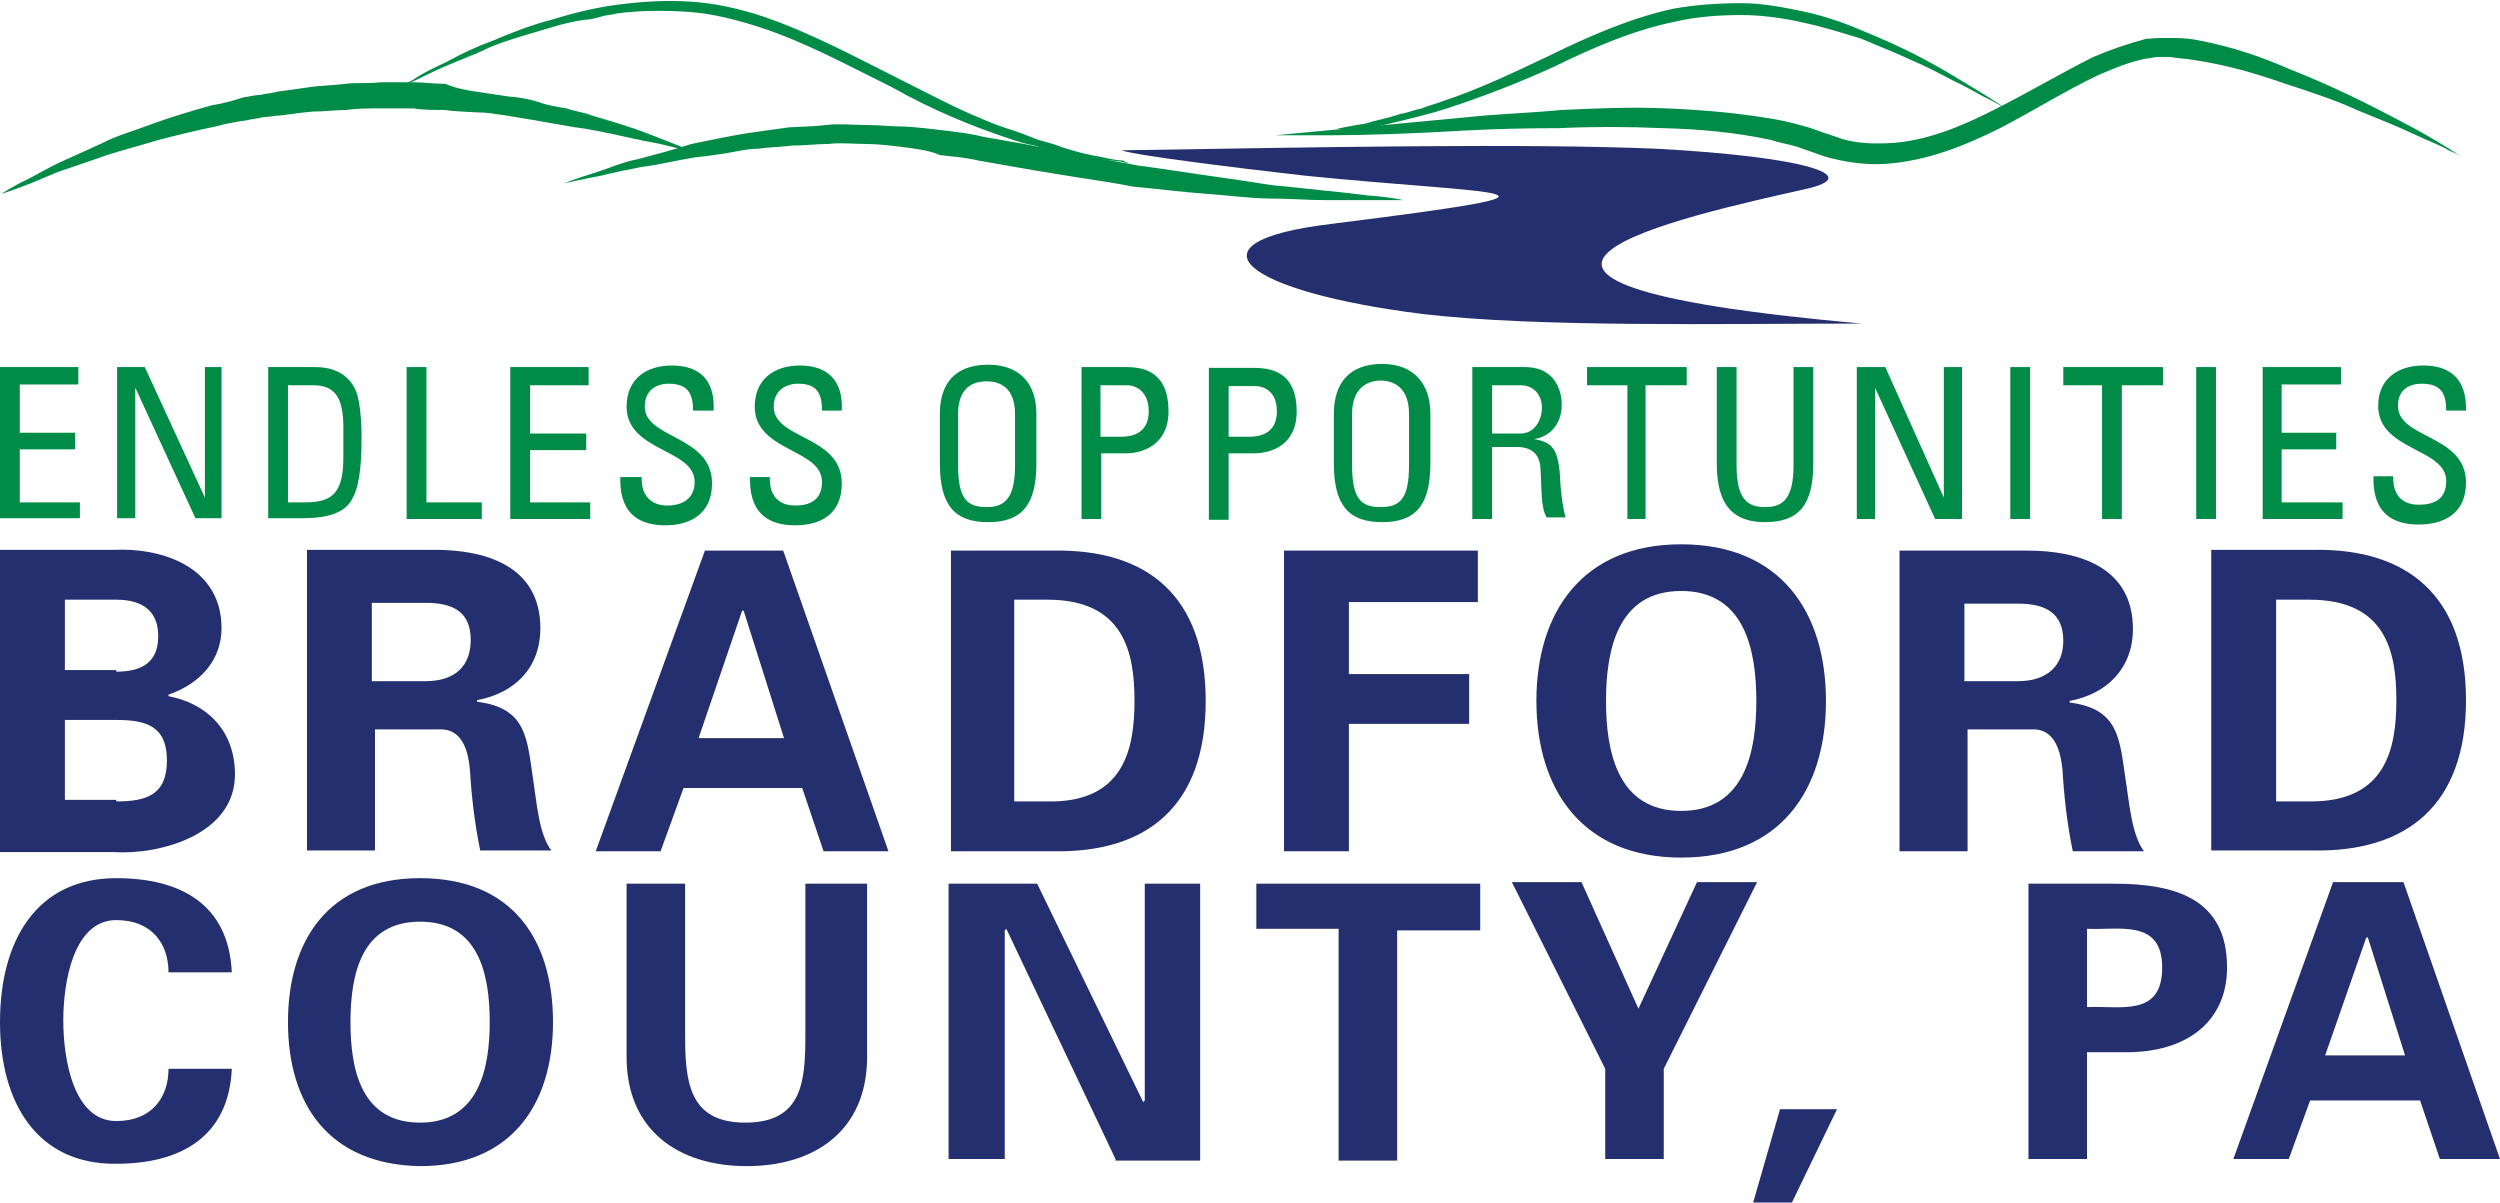 <svg version="1.2" xmlns="http://www.w3.org/2000/svg" viewBox="0 0 316 152" width="316" height="152">
	<title>svgexport-1-svg</title>
	<style>
		.s0 { fill: #232f6f } 
		.s1 { fill: #008c46 } 
	</style>
	<g id="Layer">
		<path id="Layer" fill-rule="evenodd" class="s0" d="m0 69.5h14.3c6.8-0.3 13.7 2.5 13.7 9.9 0 4.2-2.9 7.1-6.7 8.4v0.2c4.8 0.9 8.4 4.3 8.4 9.9 0 7.6-9.5 10.2-15.4 9.8h-14.3zm14.7 15.4c3.4 0 5.3-1.3 5.3-4.5 0-3.1-1.9-4.6-5.3-4.6h-6.5v8.9h6.5zm0 16.4c3.8 0 6.4-0.8 6.4-5.2 0-4.3-2.6-5.1-6.4-5.1h-6.5v10.1h6.5zm24.1 6.2v-38h16.2c6.5 0 13.3 2.1 13.3 9.9 0 5-3.2 8.2-8 9.1v0.2c6.3 0.8 6.3 4.6 7.1 9.9 0.4 2.5 0.7 6.9 2.3 8.9h-9c-0.7-3.4-1.1-6.8-1.3-10.2-0.2-2.1-0.8-4.9-3.4-5.1h-8.6v15.3zm8.2-21.4h6.8c3.7 0 5.7-1.9 5.7-5.2 0-3.4-2-4.7-5.7-4.7h-6.8zm28.3 21.5l13.8-38h9.9l13.3 38h-8.2l-2.7-8h-15l-2.9 8zm23.8-14.3l-5.1-16.1h-0.2l-5.5 16.1zm21.1-23.7h13c11.8-0.2 19.2 5.7 19.2 19 0 13.3-7.4 19.2-19.2 19h-13zm8 31.7h4.2c9.7 0.2 11-6.7 11-12.7 0-6.1-1.3-12.8-11-12.8h-4.2zm34.1 6.3v-38h24.5v6.5h-16.3v9.1h15.2v6.3h-15.2v16.1zm31.9-19c0-11.2 5.8-19.8 18.3-19.8 12.6 0 18.3 8.6 18.3 19.8 0 11.2-5.7 19.8-18.3 19.8-12.5 0-18.3-8.6-18.3-19.8zm8.8 0c0 6.5 1.5 13.9 9.5 13.9 8 0 9.5-7.4 9.5-13.9 0-6.5-1.5-13.9-9.5-13.9-8 0-9.5 7.4-9.5 13.9zm37.1 19v-38h16.2c6.5 0 13.3 2.1 13.3 9.9 0 4.9-3.2 8.2-8 9.1v0.2c6.3 0.8 6.3 4.6 7.1 9.9 0.4 2.4 0.7 6.8 2.3 8.9h-9c-0.7-3.4-1.1-6.8-1.3-10.3-0.2-2-0.8-4.9-3.4-5.1h-8.6v15.4zm8.2-21.5h6.8c3.6 0 5.7-1.9 5.7-5.1 0-3.4-2.1-4.7-5.7-4.7h-6.8zm31.2-16.6h12.9c11.8-0.2 19.3 5.7 19.3 19 0 13.3-7.5 19.2-19.3 19h-12.9zm8.2 31.8h4.2c9.7 0.1 11-6.7 11-12.8 0-6.1-1.3-12.7-11-12.7h-4.2z"/>
	</g>
	<g id="Layer">
		<path id="Layer" fill-rule="evenodd" class="s0" d="m21.3 122.9c0-3.6-2.1-6.6-6.6-6.6-5.4 0-6.7 7.8-6.7 12.7 0 4.9 1.3 12.7 6.7 12.7 4.5 0 6.6-3 6.6-6.6h8c-0.4 8.7-6.6 12-14.6 12-10.1 0.1-14.7-7.8-14.7-17.9 0-10.3 4.6-18.2 14.7-18.2 8 0 14.2 3.2 14.6 11.9zm15.1 6.3c0-10.3 5.1-18.2 16.7-18.2 11.6 0 16.8 7.7 16.8 18.2 0 10.3-5.2 18.2-16.8 18.2-11.6-0.2-16.7-7.9-16.7-18.2zm7.9 0c0 6.1 1.4 12.7 8.8 12.7 7.4 0 8.8-6.8 8.8-12.7 0-6.1-1.4-12.7-8.8-12.7-7.4 0-8.8 6.6-8.8 12.7zm65.3-17.5v21.9c0 9.3-6.6 13.8-15.2 13.8-8.6 0-15.2-4.5-15.2-13.8v-21.9h7.4v19c0 5.9 0.4 11.2 7.6 11.2 7.3 0 7.6-5.3 7.6-11.2v-19zm31.4 34.8l-13.8-29.1-0.2 0.2v28.9h-7.1v-34.8h11.2l13.4 27.6 0.2-0.2v-27.4h7v35h-10.7zm17.8-34.8h28.3v5.9h-10.5v29.1h-7.4v-29.3h-10.4zm44.1 23.4l-11.8-23.6h8.8l7.2 16 7.4-16h7.6l-11.8 23.6v11.4h-7.4zm22.1 5.1h7.2l-5.7 11.8h-4.9zm31.4 6.3v-34.8h10.8c7.8 0 14.3 1.9 14.3 10.6 0 6.3-4.4 10.5-12.2 10.7h-5.5v13.5zm7.4-19.2c4.2-0.2 9.5 1.3 9.5-5 0-6.2-5.5-4.7-9.5-4.9zm18.5 19.2l12.6-35h8.9l12.2 35h-7.6l-2.5-7.4h-13.9l-2.7 7.4zm21.7-13.1l-4.7-14.9h-0.2l-5.2 14.9z"/>
	</g>
	<g id="Layer">
		<path id="Layer" fill-rule="evenodd" class="s1" d="m0 65.5v-19.1h9.9v2.2h-7.4v6.1h7v2.1h-7v6.7h7.6v2zm28-19.1v19.1h-3.3l-7.6-16.5v16.5h-2.3v-19.1h3.5l7.6 16.5v-16.5zm5.9 0h5.9q3.7 0 5.1 2.8c0.8 1.7 0.8 5.5 0.8 6.1 0 4.2-0.4 6.4-1.2 7.8-0.9 1.7-3 2.4-6.2 2.4h-4.4zm2.5 17.1h2.2c3.5 0 4.8-1.3 4.8-5.7v-3.8c0-3.8-1.1-5.3-3.8-5.3h-3.2zm15 2.1v-19.2h2.5v17.1h7v2.1zm13.1 0v-19.2h9.9v2.3h-7.4v6.1h7.1v2.1h-7.1v6.6h7.6v2.1zm16.6-5.1c0 2.6 1.7 3.4 3.2 3.4 1.9 0 3.5-0.8 3.5-3 0-4.2-8.6-3.8-8.6-9.5 0-3.5 2.5-5.2 5.7-5.2 3.4 0 5.5 1.7 5.3 5.7h-2.6c0-2.1-0.6-3.4-3.1-3.4-1.5 0-3 0.8-3 2.9 0 4.1 8.5 3.6 8.5 9.7 0 3.9-2.8 5.3-5.9 5.3-5.7 0-5.7-4.4-5.7-6.1h2.7zm16.2 0c0 2.7 1.7 3.4 3.2 3.4 1.9 0 3.4-0.7 3.4-3 0-4.2-8.5-3.8-8.5-9.5 0-3.4 2.4-5.2 5.7-5.2 3.4 0 5.5 1.8 5.3 5.7h-2.5c0-2-0.5-3.4-3-3.4-1.5 0-3.1 0.8-3.1 2.9 0 4.2 8.6 3.6 8.6 9.7 0 4-2.8 5.3-5.9 5.3-5.7 0-5.7-4.4-5.7-6.1h2.5zm21.5-1.9v-6.3c0-3.8 1.9-6.2 6.1-6.2 4 0 6.1 2.4 6.1 6.2v6.3c0 5.3-1.9 7.4-6.1 7.4-4.2 0-6.1-2.1-6.1-7.4zm9.5 0.2v-6.5c0-4-2.8-4.1-3.6-4.1-0.8 0-3.6 0.1-3.6 4.1v6.5c0 4.2 1.1 5.3 3.6 5.3 2.3 0 3.6-1.1 3.6-5.3zm8.4 6.8v-19.2h5.7c2.7 0 5.3 1 5.3 5.6 0 4.3-3.4 5.3-5.3 5.3h-3.2v8.3zm2.4-10.4h2.7c0.9 0 3.4-0.2 3.4-3.2 0-2.9-2.1-3.3-2.6-3.3h-3.5zm13.7 10.5v-19.2h5.7c2.7 0 5.4 0.9 5.4 5.5 0 4.4-3.4 5.3-5.4 5.3h-3.2v8.4zm2.5-10.5h2.7c0.9 0 3.4-0.2 3.4-3.2 0-2.9-2.1-3.2-2.7-3.2h-3.4zm13.3 3.4v-6.3c0-3.8 1.9-6.3 6.1-6.3 4 0 6.1 2.5 6.1 6.3v6.3c0 5.3-1.9 7.4-6.1 7.4-4.2 0-6.1-2.1-6.1-7.4zm9.5 0.2v-6.5c0-4-2.8-4.2-3.6-4.2-0.7 0-3.6 0.2-3.6 4.2v6.5c0 4.2 1.1 5.3 3.6 5.3 2.5 0 3.6-1.1 3.6-5.3zm10.5 6.8h-2.5v-19.2h6.7c3.4 0 4.6 2.5 4.6 4.8 0 2.3-1.4 4-3.5 4.3 2.3 0.4 3.1 1.2 3.3 5 0 0.7 0.3 3.8 0.7 4.9h-2.4c-0.8-1.3-0.6-3.8-0.8-6.4-0.2-2.3-2.1-2.5-2.9-2.5h-3.2zm0-10.8h3.6c1.7 0 2.7-1.6 2.7-3.3 0-1.3-0.8-2.8-2.7-2.8h-3.6zm24.6-8.4v2.3h-5.2v16.9h-2.3v-16.9h-5.1v-2.3zm3.8 0h2.5v12.4c0 4.2 1.3 5.3 3.6 5.3 2.3 0 3.6-1.1 3.6-5.3v-12.4h2.5v12.2c0 5.3-1.9 7.4-6.1 7.4-4 0-6.1-2.1-6.1-7.4zm31 0v19.2h-3.4l-7.6-16.6v16.6h-2.3v-19.2h3.6l7.4 16.5v-16.5zm6.1 0h2.5v19.2h-2.5zm19.3 0v2.3h-5.2v16.9h-2.5v-16.9h-4.9v-2.3zm4.2 0h2.5v19.2h-2.5zm8.4 19.2v-19.2h9.9v2.2h-7.5v6.1h6.9v2.1h-6.9v6.7h7.7v2.1zm16.5-5.2c0 2.7 1.7 3.4 3.2 3.4 2 0 3.5-0.7 3.5-3 0-4.2-8.6-3.8-8.6-9.5 0-3.4 2.5-5.1 5.7-5.1 3.4 0 5.5 1.7 5.4 5.7h-2.5c0-2.1-0.6-3.4-3.1-3.4-1.5 0-3 0.7-3 2.8 0 4.2 8.6 3.6 8.6 9.7 0 4-2.9 5.3-6 5.3-5.7 0-5.7-4.4-5.7-6.1h2.5z"/>
	</g>
	<path id="Layer" class="s0" d="m141.8 19c25.1-0.4 50.8-0.9 67.6-0.2 18.5 1 26.5 3.4 18.8 5.1-14.6 3.3-53.4 11.6 7.1 17-17.9 0-40.8 0.5-55.4-1.2-22.5-2.8-30.8-9.1-11.6-11.4 35-4.4 21.3-3.6-3.4-6.1-22.7-2.6-23.1-3.2-23.1-3.2z"/>
	<path id="Layer" class="s1" d="m0.2 24.5c0 0 1.1-0.8 3.4-1.9 1.2-0.6 2.3-1.3 4-2.1 1.5-0.7 3.4-1.5 5.3-2.4 1.9-1 4.2-1.6 6.5-2.5q3.4-1.2 7.4-2.3c1.4-0.2 2.7-0.6 4-1 0.8-0.1 1.4-0.3 2.1-0.3 0.8-0.2 1.4-0.2 2.1-0.4 1.4-0.2 2.9-0.4 4.2-0.6 1.5-0.2 2.9-0.2 4.4-0.4 1.5-0.2 2.8 0 4.4-0.2h4.2c1.3 0 2.8 0.2 4.1 0.2 1.4 0.6 2.7 0.8 4 1l4 0.6c1.4 0.1 2.5 0.3 3.8 0.7 1 0.4 2.3 0.6 3.5 0.8 1.1 0.4 2.3 0.5 3.2 0.9 2.1 0.6 4 1.2 5.5 1.7 1.7 0.6 3.1 1.2 4.2 1.6 2.3 0.9 3.6 1.5 3.6 1.5 0 0-1.3-0.4-3.8-1-1.1-0.3-2.6-0.5-4.3-0.9q-2.6-0.6-5.8-1.2c-0.9-0.1-2.1-0.3-3.2-0.5l-3.4-0.6c-1.2-0.2-2.5-0.4-3.6-0.6-1.4-0.2-2.5-0.4-3.8-0.4-1.4-0.1-2.7-0.1-4-0.3-1.4 0-2.7 0-4-0.2h-4.2c-1.4 0-2.9 0-4.2 0.2-1.3 0-2.9 0.2-4.2 0.2-1.3 0.1-2.7 0.3-4.2 0.5-0.8 0-1.3 0.2-2.1 0.2-0.7 0.2-1.3 0.2-2.1 0.4-1.3 0.2-2.6 0.4-4 0.8-2.5 0.5-4.9 1.1-7.2 1.7-2.3 0.7-4.6 1.3-6.5 1.9-1.9 0.7-3.8 1.3-5.5 1.9-1.5 0.5-3.1 1.3-4.2 1.7-2.3 0.9-3.6 1.3-3.6 1.3z"/>
	<path id="Layer" class="s1" d="m71.2 23.2c0 0 1.5-0.6 4.4-1.5 1.3-0.4 3-1.2 5.1-1.6 1.9-0.5 4.2-1.1 6.7-1.9 2.5-0.5 5.1-1.1 8-1.5 1.5-0.2 2.8-0.4 4.3-0.6 1.6-0.1 3.1-0.1 4.8-0.3 1.5-0.2 3.2 0 5 0 1.7 0 3.2 0.2 4.9 0.2 1.7 0.1 3.4 0.3 5 0.5 1.7 0.2 3.4 0.4 4.9 0.8 3.4 0.6 6.7 1.1 9.9 1.9 3.2 0.6 6.5 1.1 9.5 1.7 3.1 0.4 6.1 0.9 9 1.3q4.3 0.6 8 1.2c2.4 0.2 4.7 0.5 6.8 0.7 2.1 0.2 3.8 0.4 5.3 0.6 2.9 0.2 4.6 0.6 4.6 0.6h-9.9c-2.1 0-4.4-0.2-6.8-0.2-2.5 0-5.4-0.4-8.2-0.6-2.9-0.2-5.9-0.6-9.2-0.9-3-0.6-6.2-1-9.7-1.6-3.2-0.5-6.4-1.1-9.9-1.7-1.7-0.4-3.2-0.5-4.9-0.7-1.3-0.6-3.1-0.8-4.6-1-1.7-0.2-3.2-0.4-4.7-0.4-1.6 0-3.3-0.2-4.8 0-1.5 0-3 0.2-4.6 0.2-1.5 0.2-3 0.2-4.3 0.4-1.4 0-2.9 0.4-4.2 0.6-1.4 0.2-2.7 0.4-3.8 0.5-2.5 0.4-4.8 1-6.7 1.2q-3.1 0.6-5.1 1.1c-3.1 0.6-4.8 1-4.8 1zm90-6.1l24.4-2.3c3.6-0.4 7.6-0.5 11.8-0.9 4.2-0.2 8.8-0.4 13.3-0.2 4.6 0.2 9.5 0.6 14.3 1.5 1.1 0.2 2.5 0.6 3.6 0.9l1.7 0.6 1.8 0.6c2 0.8 4.3 0.9 6.6 0.8 4.6-0.2 9.2-2.1 13.3-4.2 4.2-2.1 8.4-4.6 12.6-6.7 2.1-0.9 4.4-1.7 6.7-2.3 0.5 0 1.1-0.1 1.7-0.1h1.7c1.1 0 2.3 0.1 3.2 0.3 4.2 0.8 8 2.1 11.4 3.6 6.9 2.7 12.4 5.7 16 7.6 3.8 2.1 5.8 3.5 5.8 3.5 0 0-0.6-0.4-1.6-0.8-0.9-0.6-2.4-1.1-4.5-2.1-1.9-0.9-4.4-1.9-7.1-3-2.6-1.2-5.9-2.3-9.3-3.4-3.4-1.2-7.2-2.3-11.2-2.9-1-0.2-2.1-0.2-3.1-0.4h-1.5c-0.6 0-1 0.2-1.5 0.2-2.1 0.4-4 1.2-6.1 2.1-4 1.9-8 4.4-12.4 6.7-4.4 2.2-9.1 4.1-14.3 4.5-2.6 0.2-5.3-0.2-7.8-0.9l-1.7-0.6-1.7-0.6c-1.2-0.4-2.3-0.5-3.4-0.9-4.6-1-9.4-1.4-13.7-1.5q-6.9-0.3-13.2 0c-4.2 0-8.2 0.1-11.8 0.3-6.8 0.4-12.9 0.6-17.3 0.6z"/>
	<path id="Layer" class="s1" d="m143.2 20.7c0 0-0.4 0-1.2-0.2-0.8-0.2-1.9-0.2-3.2-0.4-1.4-0.1-3.1-0.5-5-0.9-0.9-0.2-1.9-0.4-3-0.8-1.2-0.2-2.1-0.5-3.3-0.9-4.5-1.5-9.7-3.6-14.8-6.5-5.3-2.6-10.9-5.7-16.8-7.6-2.8-0.9-5.9-1.7-8.9-1.9-3.1-0.2-6.1-0.2-9 0.2-0.7 0.2-1.5 0.2-2 0.4-0.8 0.2-1.4 0.4-2.1 0.4-1.4 0.2-2.7 0.5-4 0.9-2.7 0.8-5.2 1.5-7.3 2.3-1.1 0.4-2.1 1-3 1.3l-2.9 1.2c-1.7 0.7-3.2 1.5-4.5 2.1-2.5 1.1-3.8 1.9-3.8 1.9 0 0 1.3-0.8 3.8-2.1 1.1-0.8 2.6-1.5 4.3-2.3 1.8-1 3.7-1.9 5.9-2.7 2.1-0.9 4.6-1.9 7.3-2.6 2.6-0.8 5.3-1.5 8.3-1.9 3.1-0.4 6.1-0.6 9.2-0.4 3.2 0.2 6.3 0.9 9.3 1.9 6.1 2.1 11.6 5.1 17 7.8 2.6 1.3 5.1 2.6 7.6 3.8 2.4 1.1 4.7 2.1 7 2.8 1.2 0.4 2.1 0.8 3.2 1.2 1 0.3 2 0.5 2.9 0.9 1.9 0.6 3.4 1 4.8 1.2 1.3 0.3 2.4 0.5 3 0.5 0.6 0.4 1.2 0.4 1.2 0.4zm25.7-4.4c0 0 1.3-0.3 3.8-0.7 1.1-0.4 2.6-0.6 4.3-1.2 0.8-0.1 1.7-0.5 2.7-0.7 1-0.4 1.9-0.6 2.9-1 4-1.3 8.5-3.4 13.3-5.7 4.7-2.3 10.1-4.7 15.6-5.9 2.8-0.5 5.7-0.7 8.6-0.7 2.8 0 5.7 0.6 8.1 1.1 2.7 0.6 5.2 1.5 7.5 2.5q3.4 1.4 6.2 2.8 2.9 1.5 5.2 2.9c1.5 0.9 2.8 1.7 3.8 2.3 2.1 1.3 3.2 2.1 3.2 2.1 0 0-1.1-0.8-3.4-1.9-1.1-0.6-2.5-1.4-4-2.1-1.5-0.8-3.2-1.7-5.1-2.5-1.9-0.9-4-1.7-6.3-2.7-2.3-0.7-4.8-1.5-7.2-2-2.5-0.6-5.4-1-8-1-2.7 0-5.6 0.2-8.2 0.8-5.5 1.1-10.7 3.4-15.4 5.7-4.8 2.2-9.6 4-13.6 5.3-2.1 0.7-4 1.1-5.5 1.5-1.7 0.4-3.2 0.8-4.4 1-1.1 0.1-2.2 0.3-2.8 0.3-1.2-0.3-1.3-0.2-1.3-0.2z"/>
</svg>